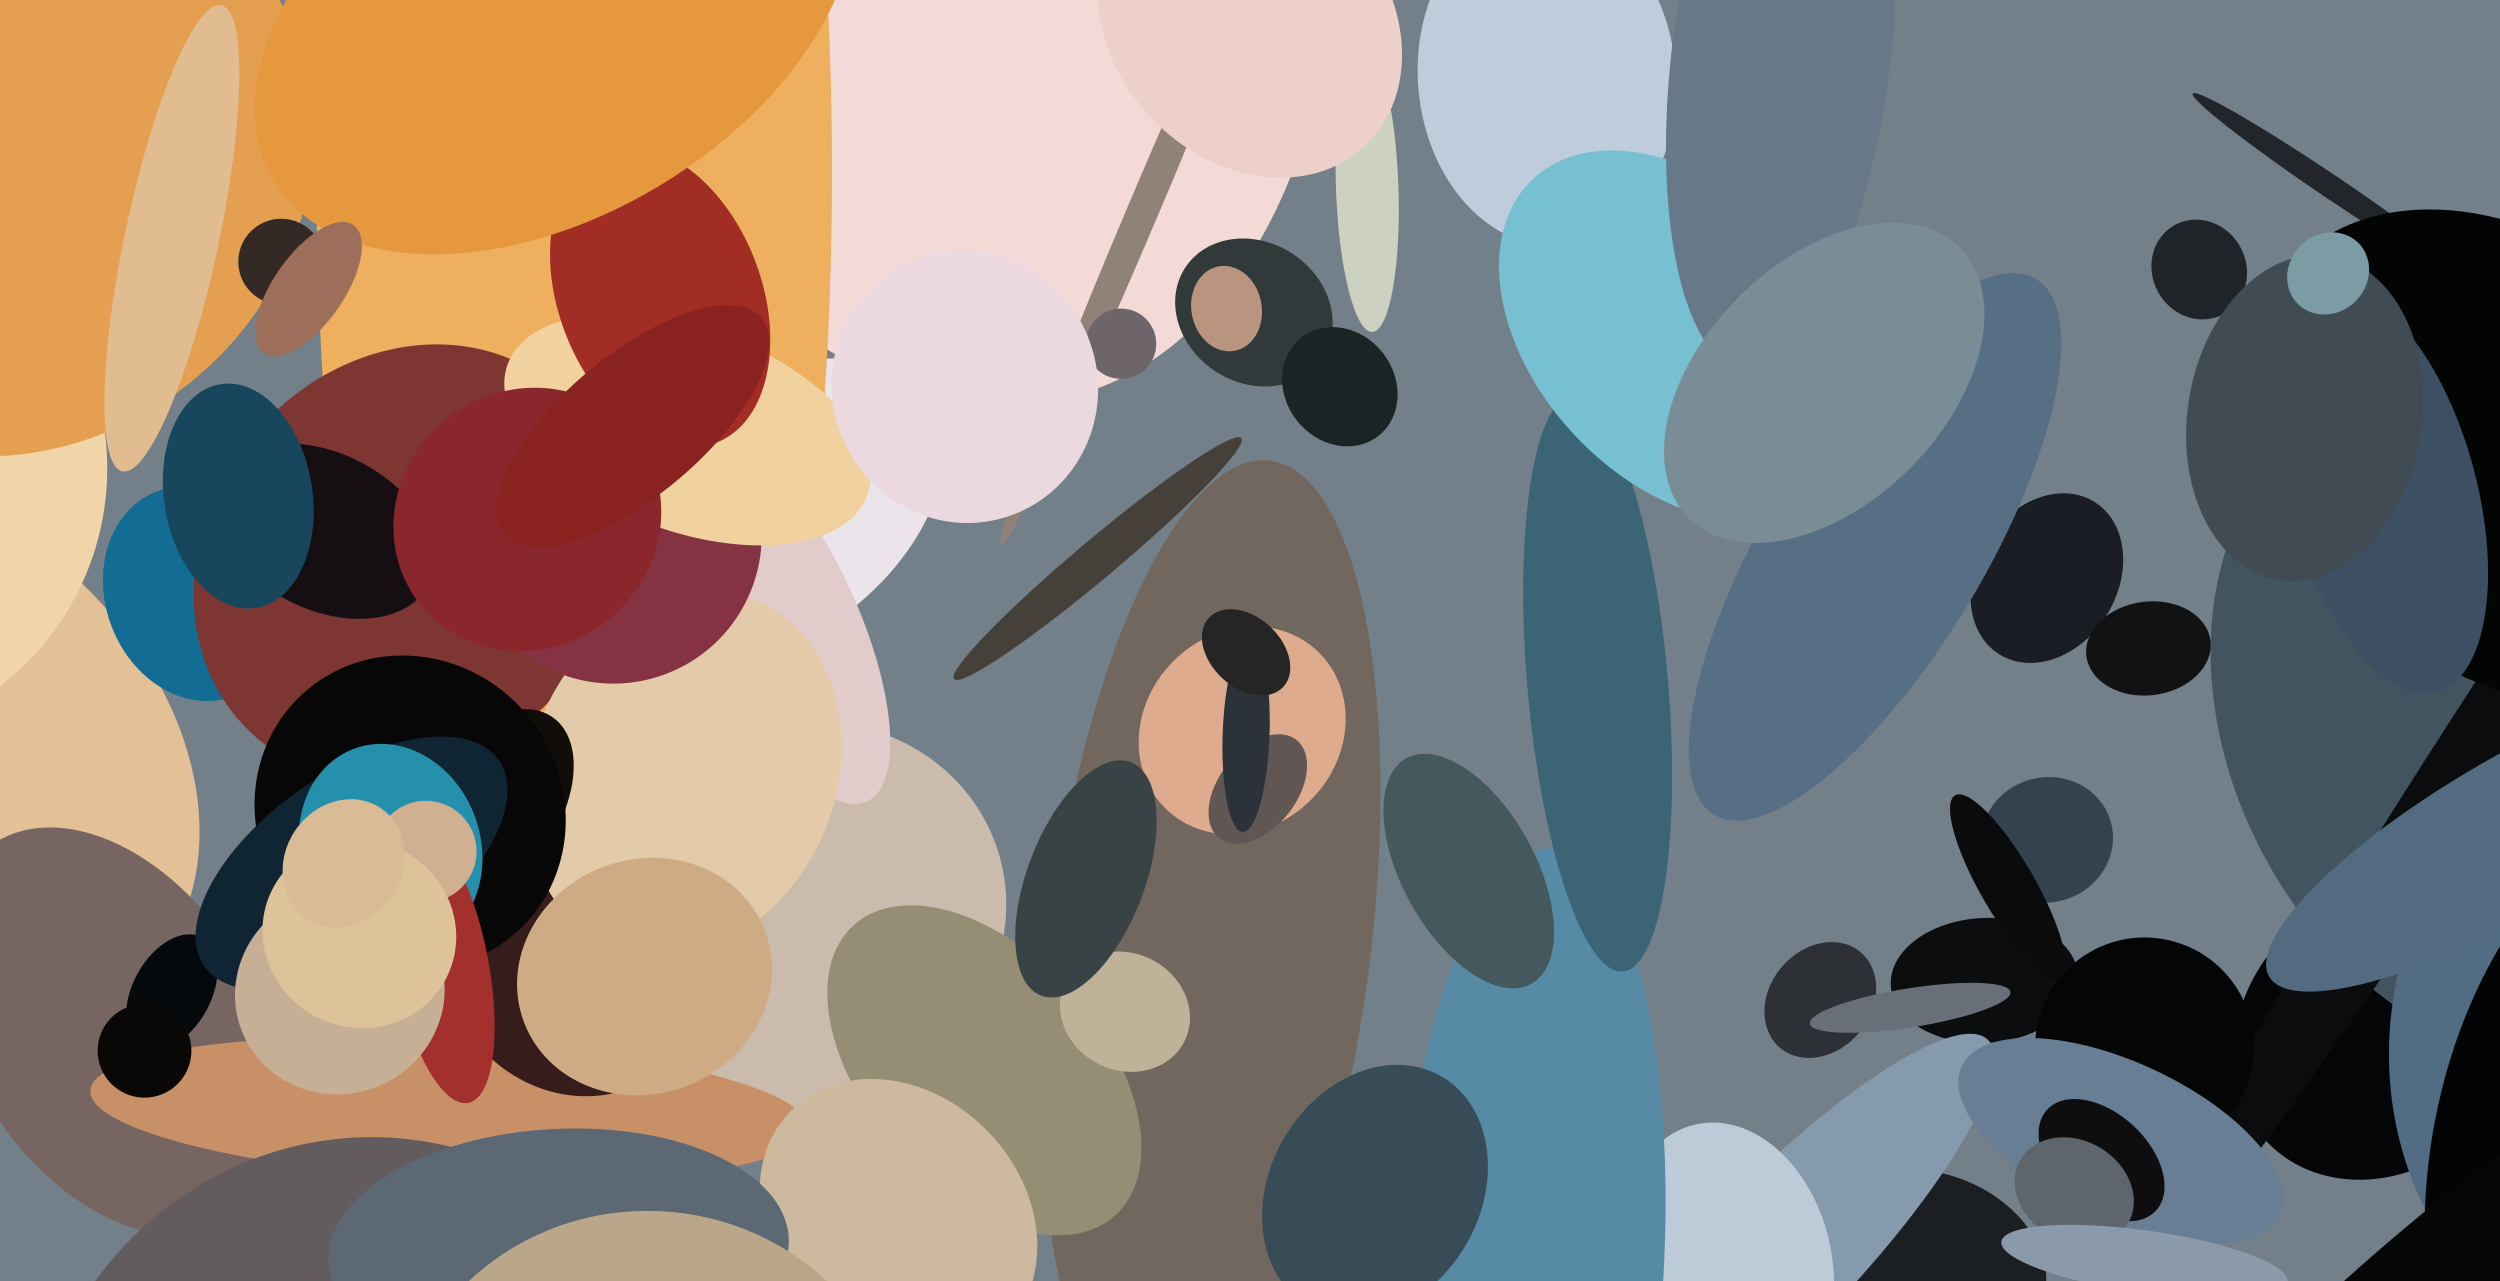 <svg xmlns="http://www.w3.org/2000/svg" width="640px" height="328px">
  <rect width="640" height="328" fill="rgb(115,128,137)"/>
  <ellipse cx="310" cy="241" rx="41" ry="124" transform="rotate(7,310,241)" fill="rgb(114,103,95)"/>
  <ellipse cx="205" cy="234" rx="49" ry="53" transform="rotate(71,205,234)" fill="rgb(203,187,173)"/>
  <ellipse cx="524" cy="215" rx="17" ry="16" transform="rotate(164,524,215)" fill="rgb(52,66,79)"/>
  <ellipse cx="219" cy="-99" rx="208" ry="116" transform="rotate(74,219,-99)" fill="rgb(243,218,214)"/>
  <ellipse cx="252" cy="274" rx="50" ry="30" transform="rotate(48,252,274)" fill="rgb(149,142,117)"/>
  <ellipse cx="195" cy="132" rx="33" ry="52" transform="rotate(55,195,132)" fill="rgb(235,229,235)"/>
  <ellipse cx="496" cy="322" rx="29" ry="21" transform="rotate(24,496,322)" fill="rgb(28,31,34)"/>
  <ellipse cx="-31" cy="193" rx="89" ry="67" transform="rotate(36,-31,193)" fill="rgb(228,192,151)"/>
  <ellipse cx="610" cy="264" rx="35" ry="41" transform="rotate(46,610,264)" fill="rgb(4,5,6)"/>
  <ellipse cx="396" cy="20" rx="33" ry="43" transform="rotate(175,396,20)" fill="rgb(190,204,220)"/>
  <ellipse cx="50" cy="152" rx="23" ry="28" transform="rotate(160,50,152)" fill="rgb(18,108,148)"/>
  <ellipse cx="-46" cy="118" rx="72" ry="74" transform="rotate(122,-46,118)" fill="rgb(241,213,168)"/>
  <ellipse cx="508" cy="251" rx="24" ry="16" transform="rotate(177,508,251)" fill="rgb(11,13,14)"/>
  <ellipse cx="350" cy="48" rx="37" ry="8" transform="rotate(88,350,48)" fill="rgb(205,209,194)"/>
  <ellipse cx="147" cy="44" rx="66" ry="240" transform="rotate(0,147,44)" fill="rgb(238,175,94)"/>
  <ellipse cx="639" cy="186" rx="90" ry="68" transform="rotate(63,639,186)" fill="rgb(66,84,95)"/>
  <ellipse cx="29" cy="264" rx="37" ry="57" transform="rotate(148,29,264)" fill="rgb(118,101,97)"/>
  <ellipse cx="454" cy="323" rx="19" ry="79" transform="rotate(44,454,323)" fill="rgb(134,154,173)"/>
  <ellipse cx="115" cy="284" rx="18" ry="92" transform="rotate(93,115,284)" fill="rgb(200,144,103)"/>
  <ellipse cx="293" cy="53" rx="94" ry="4" transform="rotate(113,293,53)" fill="rgb(144,130,120)"/>
  <ellipse cx="318" cy="187" rx="28" ry="25" transform="rotate(134,318,187)" fill="rgb(223,171,142)"/>
  <ellipse cx="94" cy="381" rx="87" ry="90" transform="rotate(12,94,381)" fill="rgb(99,92,95)"/>
  <ellipse cx="200" cy="158" rx="19" ry="52" transform="rotate(155,200,158)" fill="rgb(226,203,203)"/>
  <ellipse cx="514" cy="227" rx="27" ry="7" transform="rotate(60,514,227)" fill="rgb(10,11,13)"/>
  <ellipse cx="321" cy="80" rx="18" ry="21" transform="rotate(123,321,80)" fill="rgb(50,57,59)"/>
  <ellipse cx="597" cy="48" rx="3" ry="43" transform="rotate(124,597,48)" fill="rgb(34,38,42)"/>
  <ellipse cx="147" cy="247" rx="35" ry="32" transform="rotate(47,147,247)" fill="rgb(54,28,27)"/>
  <ellipse cx="104" cy="144" rx="59" ry="51" transform="rotate(130,104,144)" fill="rgb(125,54,49)"/>
  <ellipse cx="175" cy="198" rx="39" ry="48" transform="rotate(23,175,198)" fill="rgb(227,202,169)"/>
  <ellipse cx="702" cy="264" rx="88" ry="94" transform="rotate(39,702,264)" fill="rgb(82,108,132)"/>
  <ellipse cx="288" cy="259" rx="17" ry="15" transform="rotate(26,288,259)" fill="rgb(192,178,153)"/>
  <ellipse cx="442" cy="324" rx="27" ry="37" transform="rotate(168,442,324)" fill="rgb(189,203,217)"/>
  <ellipse cx="642" cy="182" rx="11" ry="186" transform="rotate(33,642,182)" fill="rgb(11,12,13)"/>
  <ellipse cx="392" cy="323" rx="34" ry="106" transform="rotate(3,392,323)" fill="rgb(87,139,165)"/>
  <ellipse cx="44" cy="254" rx="10" ry="16" transform="rotate(29,44,254)" fill="rgb(5,9,11)"/>
  <ellipse cx="124" cy="208" rx="30" ry="18" transform="rotate(126,124,208)" fill="rgb(17,14,10)"/>
  <ellipse cx="343" cy="99" rx="16" ry="14" transform="rotate(52,343,99)" fill="rgb(27,36,36)"/>
  <ellipse cx="549" cy="268" rx="28" ry="28" transform="rotate(61,549,268)" fill="rgb(4,5,5)"/>
  <ellipse cx="105" cy="208" rx="39" ry="41" transform="rotate(140,105,208)" fill="rgb(8,7,7)"/>
  <ellipse cx="230" cy="312" rx="32" ry="39" transform="rotate(136,230,312)" fill="rgb(204,185,158)"/>
  <ellipse cx="322" cy="202" rx="16" ry="10" transform="rotate(128,322,202)" fill="rgb(96,86,84)"/>
  <ellipse cx="314" cy="79" rx="9" ry="11" transform="rotate(169,314,79)" fill="rgb(185,149,127)"/>
  <ellipse cx="642" cy="117" rx="54" ry="74" transform="rotate(131,642,117)" fill="rgb(3,4,4)"/>
  <ellipse cx="287" cy="88" rx="9" ry="9" transform="rotate(6,287,88)" fill="rgb(110,101,106)"/>
  <ellipse cx="281" cy="143" rx="48" ry="5" transform="rotate(140,281,143)" fill="rgb(69,64,57)"/>
  <ellipse cx="90" cy="221" rx="23" ry="46" transform="rotate(55,90,221)" fill="rgb(15,37,52)"/>
  <ellipse cx="100" cy="217" rx="27" ry="23" transform="rotate(70,100,217)" fill="rgb(36,144,172)"/>
  <ellipse cx="143" cy="320" rx="31" ry="59" transform="rotate(87,143,320)" fill="rgb(93,104,117)"/>
  <ellipse cx="352" cy="305" rx="34" ry="27" transform="rotate(120,352,305)" fill="rgb(55,76,87)"/>
  <ellipse cx="113" cy="247" rx="12" ry="36" transform="rotate(169,113,247)" fill="rgb(163,48,45)"/>
  <ellipse cx="645" cy="213" rx="20" ry="74" transform="rotate(60,645,213)" fill="rgb(83,107,128)"/>
  <ellipse cx="563" cy="69" rx="12" ry="13" transform="rotate(151,563,69)" fill="rgb(30,36,40)"/>
  <ellipse cx="157" cy="137" rx="38" ry="38" transform="rotate(16,157,137)" fill="rgb(133,51,66)"/>
  <ellipse cx="610" cy="126" rx="24" ry="53" transform="rotate(165,610,126)" fill="rgb(61,80,99)"/>
  <ellipse cx="83" cy="136" rx="30" ry="20" transform="rotate(27,83,136)" fill="rgb(21,15,19)"/>
  <ellipse cx="87" cy="254" rx="27" ry="26" transform="rotate(156,87,254)" fill="rgb(198,175,149)"/>
  <ellipse cx="524" cy="148" rx="23" ry="18" transform="rotate(122,524,148)" fill="rgb(27,29,36)"/>
  <ellipse cx="109" cy="218" rx="13" ry="13" transform="rotate(0,109,218)" fill="rgb(208,176,144)"/>
  <ellipse cx="466" cy="256" rx="13" ry="16" transform="rotate(40,466,256)" fill="rgb(45,48,53)"/>
  <ellipse cx="92" cy="239" rx="24" ry="25" transform="rotate(117,92,239)" fill="rgb(221,194,154)"/>
  <ellipse cx="176" cy="110" rx="26" ry="49" transform="rotate(110,176,110)" fill="rgb(241,209,158)"/>
  <ellipse cx="409" cy="175" rx="74" ry="18" transform="rotate(85,409,175)" fill="rgb(59,100,119)"/>
  <ellipse cx="543" cy="292" rx="20" ry="45" transform="rotate(115,543,292)" fill="rgb(104,126,149)"/>
  <ellipse cx="550" cy="166" rx="12" ry="16" transform="rotate(83,550,166)" fill="rgb(17,18,19)"/>
  <ellipse cx="430" cy="86" rx="55" ry="37" transform="rotate(47,430,86)" fill="rgb(119,192,209)"/>
  <ellipse cx="456" cy="14" rx="81" ry="28" transform="rotate(97,456,14)" fill="rgb(103,121,137)"/>
  <ellipse cx="319" cy="188" rx="25" ry="6" transform="rotate(92,319,188)" fill="rgb(43,50,58)"/>
  <ellipse cx="319" cy="167" rx="9" ry="13" transform="rotate(133,319,167)" fill="rgb(37,37,38)"/>
  <ellipse cx="480" cy="140" rx="28" ry="80" transform="rotate(31,480,140)" fill="rgb(87,111,133)"/>
  <ellipse cx="685" cy="300" rx="63" ry="97" transform="rotate(10,685,300)" fill="rgb(2,3,4)"/>
  <ellipse cx="538" cy="297" rx="12" ry="19" transform="rotate(133,538,297)" fill="rgb(14,14,17)"/>
  <ellipse cx="169" cy="76" rx="26" ry="40" transform="rotate(159,169,76)" fill="rgb(162,45,37)"/>
  <ellipse cx="3" cy="41" rx="80" ry="73" transform="rotate(141,3,41)" fill="rgb(228,159,80)"/>
  <ellipse cx="320" cy="6" rx="43" ry="35" transform="rotate(47,320,6)" fill="rgb(236,208,201)"/>
  <ellipse cx="72" cy="67" rx="11" ry="11" transform="rotate(6,72,67)" fill="rgb(52,41,37)"/>
  <ellipse cx="142" cy="3" rx="52" ry="84" transform="rotate(59,142,3)" fill="rgb(230,152,63)"/>
  <ellipse cx="278" cy="225" rx="32" ry="15" transform="rotate(111,278,225)" fill="rgb(57,66,68)"/>
  <ellipse cx="489" cy="258" rx="5" ry="26" transform="rotate(81,489,258)" fill="rgb(104,111,121)"/>
  <ellipse cx="467" cy="98" rx="31" ry="49" transform="rotate(45,467,98)" fill="rgb(122,140,150)"/>
  <ellipse cx="88" cy="221" rx="15" ry="17" transform="rotate(34,88,221)" fill="rgb(217,188,150)"/>
  <ellipse cx="61" cy="127" rx="19" ry="29" transform="rotate(171,61,127)" fill="rgb(24,71,93)"/>
  <ellipse cx="165" cy="250" rx="30" ry="33" transform="rotate(69,165,250)" fill="rgb(206,170,133)"/>
  <ellipse cx="135" cy="133" rx="35" ry="33" transform="rotate(143,135,133)" fill="rgb(137,39,44)"/>
  <ellipse cx="590" cy="107" rx="42" ry="30" transform="rotate(99,590,107)" fill="rgb(64,75,84)"/>
  <ellipse cx="376" cy="223" rx="17" ry="33" transform="rotate(151,376,223)" fill="rgb(67,89,94)"/>
  <ellipse cx="247" cy="99" rx="34" ry="35" transform="rotate(160,247,99)" fill="rgb(236,217,224)"/>
  <ellipse cx="531" cy="305" rx="16" ry="13" transform="rotate(31,531,305)" fill="rgb(95,101,109)"/>
  <ellipse cx="637" cy="354" rx="44" ry="155" transform="rotate(49,637,354)" fill="rgb(5,6,6)"/>
  <ellipse cx="549" cy="323" rx="8" ry="37" transform="rotate(98,549,323)" fill="rgb(138,154,171)"/>
  <ellipse cx="44" cy="61" rx="12" ry="61" transform="rotate(12,44,61)" fill="rgb(225,188,144)"/>
  <ellipse cx="166" cy="374" rx="64" ry="66" transform="rotate(93,166,374)" fill="rgb(186,167,137)"/>
  <ellipse cx="79" cy="74" rx="9" ry="20" transform="rotate(35,79,74)" fill="rgb(157,110,89)"/>
  <ellipse cx="596" cy="70" rx="11" ry="10" transform="rotate(134,596,70)" fill="rgb(123,156,164)"/>
  <ellipse cx="37" cy="269" rx="12" ry="12" transform="rotate(170,37,269)" fill="rgb(10,7,7)"/>
  <ellipse cx="162" cy="109" rx="18" ry="43" transform="rotate(50,162,109)" fill="rgb(138,35,31)"/>
</svg>